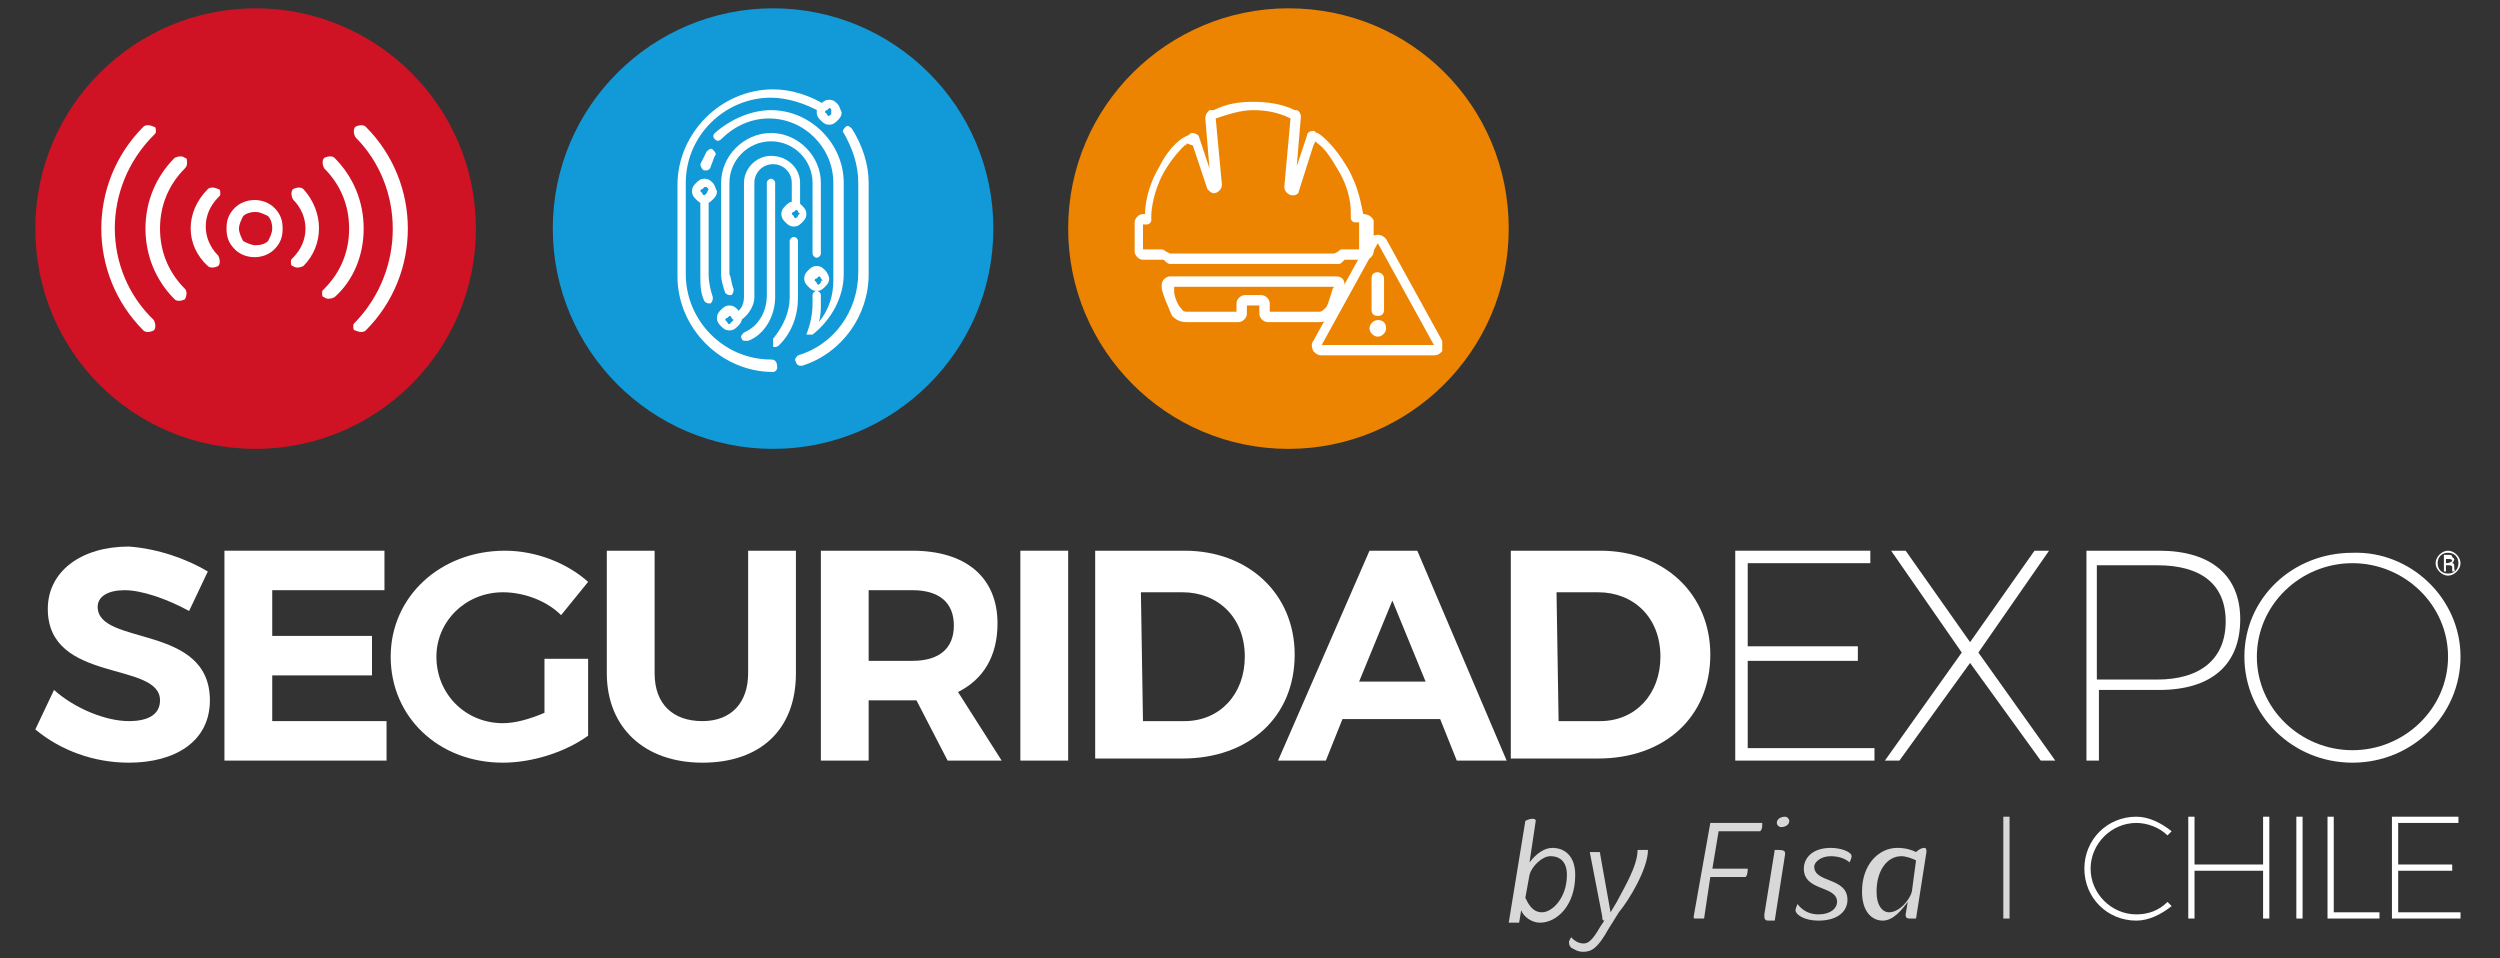 <?xml version="1.0" encoding="utf-8"?>
<!-- Generator: Adobe Illustrator 25.4.2, SVG Export Plug-In . SVG Version: 6.00 Build 0)  -->
<svg version="1.1" id="Capa_1" xmlns="http://www.w3.org/2000/svg" xmlns:xlink="http://www.w3.org/1999/xlink" x="0px" y="0px"
	 viewBox="0 0 120.3 46.1" style="enable-background:new 0 0 120.3 46.1;" xml:space="preserve">
<rect x="0" y="0" width="120.3" height="46.1" fill="#333333" stroke="none"/>
<style type="text/css">
	.st0{fill:#CF1324;}
	.st1{fill-rule:evenodd;clip-rule:evenodd;fill:#FFFFFF;}
	.st2{fill:#FFFFFF;}
	.st3{fill:#119AD7;}
	.st4{fill:#EC8402;}
	.st5{fill:#D8D8D8;}
</style>
<g>
	<path class="st0" d="M22.9,11c0,5.9-4.8,10.6-10.6,10.6C6.4,21.6,1.7,16.9,1.7,11S6.5,0.4,12.3,0.4C18.1,0.4,22.9,5.1,22.9,11"/>
	<path class="st1" d="M6.9,6.1c-2.7,2.7-2.7,7.1,0,9.8C7,16,7.2,16,7.4,15.9c0.1-0.1,0.1-0.3,0-0.5C4.9,13,4.9,9,7.4,6.5
		c0.1-0.1,0.1-0.1,0.1-0.2s0-0.2-0.1-0.2C7.2,6,7,6,6.9,6.1"/>
	<path class="st1" d="M7,11c0,1.3,0.5,2.5,1.4,3.4c0.1,0.1,0.3,0.1,0.5,0C9,14.2,9,14,8.9,13.9c-0.8-0.8-1.2-1.8-1.2-2.9
		s0.4-2.1,1.2-2.9C9,8,9,7.9,9,7.8s0-0.2-0.1-0.2c-0.1-0.1-0.3-0.1-0.5,0C7.5,8.5,7,9.7,7,11"/>
	<path class="st1" d="M10,12.8c0.1,0.1,0.3,0.1,0.5,0c0.1-0.1,0.1-0.3,0-0.5c-0.8-0.8-0.8-2,0-2.8c0.1-0.1,0.1-0.1,0.1-0.2
		c0-0.1,0-0.2-0.1-0.2C10.3,9,10.1,9,10,9.1C8.9,10.2,8.9,11.8,10,12.8"/>
	<path class="st1" d="M17.6,15.9c2.7-2.7,2.7-7.1,0-9.8c-0.1-0.1-0.3-0.1-0.5,0c-0.1,0.1-0.1,0.3,0,0.5c2.4,2.4,2.4,6.4,0,8.9
		C17,15.6,17,15.6,17,15.7c0,0.1,0,0.2,0.1,0.2C17.3,16,17.5,16,17.6,15.9"/>
	<path class="st1" d="M17.5,11c0-1.3-0.5-2.5-1.4-3.4c-0.1-0.1-0.3-0.1-0.5,0c-0.1,0.1-0.1,0.3,0,0.5c0.8,0.8,1.2,1.8,1.2,2.9
		s-0.4,2.1-1.2,2.9c-0.1,0.1-0.1,0.1-0.1,0.2c0,0.1,0,0.2,0.1,0.2c0.1,0.1,0.3,0.1,0.5,0C17,13.5,17.5,12.3,17.5,11"/>
	<path class="st1" d="M14.6,9.1c-0.1-0.1-0.3-0.1-0.5,0c-0.1,0.1-0.1,0.3,0,0.5c0.8,0.8,0.8,2,0,2.8C14,12.5,14,12.5,14,12.6
		c0,0.1,0,0.2,0.1,0.2c0.1,0.1,0.3,0.1,0.5,0C15.6,11.8,15.6,10.2,14.6,9.1"/>
	<path class="st2" d="M11.5,11L11.5,11c0-0.2,0.1-0.4,0.2-0.6c0.1-0.1,0.3-0.2,0.6-0.2c0.2,0,0.4,0.1,0.6,0.2
		c0.1,0.1,0.2,0.3,0.2,0.6c0,0.2-0.1,0.4-0.2,0.6c-0.1,0.1-0.3,0.2-0.6,0.2c-0.2,0-0.4-0.1-0.6-0.2C11.6,11.4,11.5,11.2,11.5,11
		 M10.9,11c0,0.4,0.1,0.7,0.4,1c0.5,0.5,1.4,0.5,1.9,0c0.3-0.3,0.4-0.6,0.4-1s-0.1-0.7-0.4-1c-0.5-0.5-1.4-0.5-1.9,0
		C11,10.3,10.9,10.6,10.9,11"/>
	<path class="st3" d="M47.8,11c0,5.9-4.8,10.6-10.6,10.6c-5.9,0-10.6-4.8-10.6-10.6c0-5.9,4.8-10.6,10.6-10.6
		C43,0.4,47.8,5.1,47.8,11"/>
	<path class="st2" d="M37.1,8.6c0.1,0,0.2,0.1,0.2,0.2v5.5c0,0.9-0.5,1.8-1.3,2.1h-0.1c-0.1,0-0.2,0-0.2-0.1c-0.1-0.1,0-0.2,0.1-0.3
		c0.7-0.3,1.1-1,1.1-1.8V8.8C36.9,8.7,37,8.6,37.1,8.6"/>
	<path class="st2" d="M38.4,17.1c1.7-0.5,2.9-2.1,2.9-4V8.8c0-0.9-0.3-1.7-0.7-2.4c-0.1-0.1,0-0.2,0.1-0.3c0.1-0.1,0.2,0,0.3,0.1
		c0.5,0.8,0.8,1.7,0.8,2.6v4.4c0,2-1.3,3.8-3.2,4.4c0,0,0,0-0.1,0s-0.2-0.1-0.2-0.2C38.2,17.3,38.3,17.2,38.4,17.1"/>
	<path class="st2" d="M34.1,9.6v3.6c0,0.4,0.1,0.8,0.2,1.1c0,0.1,0,0.2-0.1,0.3h-0.1c-0.1,0-0.2-0.1-0.2-0.1
		c-0.2-0.4-0.2-0.8-0.2-1.3V9.6c0-0.1,0.1-0.2,0.2-0.2C34,9.4,34.1,9.5,34.1,9.6"/>
	<path class="st2" d="M34,7.3c0.1-0.1,0.2-0.2,0.3-0.1s0.2,0.2,0.1,0.3c-0.1,0.2-0.1,0.3-0.2,0.5c0,0.1-0.1,0.2-0.2,0.2
		c0,0,0,0-0.1,0S33.7,8,33.7,7.9C33.8,7.7,33.9,7.5,34,7.3"/>
	<path class="st2" d="M37.1,5.3c1.9,0,3.5,1.6,3.5,3.5v4.4c0,1.1-0.6,2.2-1.5,2.9l0,0c0,0,0,0-0.1,0c0,0,0,0-0.1,0l0,0
		c0,0,0,0-0.1,0l0,0l0,0l0,0l0,0l0,0l0,0l0,0l0,0l0,0l0,0c0.2-0.5,0.3-1,0.3-1.5v-0.4c0-0.1,0.1-0.2,0.2-0.2c0.1,0,0.2,0.1,0.2,0.2
		v0.4c0,0.3,0,0.6-0.1,0.9c0.5-0.6,0.7-1.3,0.7-2V8.8c0-1.7-1.4-3.1-3.1-3.1c-0.9,0-1.7,0.4-2.3,1c-0.1,0.1-0.2,0.1-0.3,0
		s-0.1-0.2,0-0.3C35.2,5.7,36.2,5.3,37.1,5.3"/>
	<path class="st2" d="M35.3,13.9c0,0.1,0,0.2-0.1,0.3h-0.1c-0.1,0-0.2-0.1-0.2-0.1c-0.1-0.3-0.2-0.6-0.2-0.9V8.8
		c0-1.3,1.1-2.4,2.4-2.4c1.3,0,2.4,1.1,2.4,2.4v3.4c0,0.1-0.1,0.2-0.2,0.2c-0.1,0-0.2-0.1-0.2-0.2V8.8c0-1.1-0.9-2-2-2s-2,0.9-2,2
		v4.4C35.2,13.4,35.2,13.7,35.3,13.9"/>
	<path class="st2" d="M37.2,16.3c0.5-0.6,0.8-1.3,0.8-2v-2.7c0-0.1,0.1-0.2,0.2-0.2c0.1,0,0.2,0.1,0.2,0.2v2.7
		c0,0.9-0.3,1.7-0.9,2.3c0,0-0.1,0.1-0.2,0.1c-0.1,0-0.1,0-0.1-0.1C37.2,16.5,37.2,16.4,37.2,16.3"/>
	<path class="st2" d="M37.1,17.3c-2.3,0-4.1-1.9-4.1-4.1V8.8c0-2.3,1.9-4.1,4.1-4.1c0.8,0,1.7,0.3,2.4,0.7l0.3-0.3
		c-0.8-0.5-1.7-0.8-2.6-0.8c-2.5,0-4.6,2.1-4.6,4.6v4.4c0,2.5,2.1,4.6,4.6,4.6c0.1,0,0.2-0.1,0.2-0.2C37.4,17.4,37.3,17.3,37.1,17.3
		"/>
	<path class="st2" d="M37.1,7.5c-0.7,0-1.3,0.6-1.3,1.3v3.8v0.6v1.1c0,0.4-0.2,0.7-0.5,0.8l0.2,0.4c0.4-0.2,0.8-0.7,0.8-1.2v-1.1
		v-0.6V8.8c0-0.5,0.4-0.9,0.9-0.9s0.9,0.4,0.9,0.9v1.1c0,0.1,0.1,0.2,0.2,0.2c0.1,0,0.2-0.1,0.2-0.2V8.8C38.5,8.1,37.9,7.5,37.1,7.5
		"/>
	<path class="st2" d="M39.7,13L39.7,13c-0.1-0.1-0.2-0.2-0.4-0.2S39,12.9,38.9,13c-0.1,0.1-0.2,0.2-0.2,0.4s0.1,0.3,0.2,0.4
		c0.1,0.1,0.2,0.2,0.4,0.2s0.3-0.1,0.4-0.2c0.1-0.1,0.2-0.2,0.2-0.4C39.9,13.3,39.8,13.1,39.7,13 M39.5,13.6l-0.1,0.1
		c0,0-0.1,0-0.1-0.1l-0.1-0.1c0,0,0-0.1,0.1-0.1l0.1-0.1c0,0,0.1,0,0.1,0.1l0.1,0.1C39.5,13.5,39.5,13.5,39.5,13.6"/>
	<path class="st2" d="M38.6,9.9L38.6,9.9c-0.1-0.1-0.2-0.2-0.4-0.2s-0.3,0.1-0.4,0.2c-0.1,0.1-0.2,0.2-0.2,0.4s0.1,0.3,0.2,0.4
		c0.1,0.1,0.2,0.2,0.4,0.2s0.3-0.1,0.4-0.2c0.1-0.1,0.2-0.2,0.2-0.4C38.8,10.1,38.7,10,38.6,9.9 M38.4,10.4l-0.1,0.1
		c0,0-0.1,0-0.1-0.1l-0.1-0.1c0,0,0-0.1,0.1-0.1l0.1-0.1c0,0,0.1,0,0.1,0.1l0.1,0.1C38.4,10.3,38.4,10.4,38.4,10.4"/>
	<path class="st2" d="M34.3,8.8L34.3,8.8c-0.1-0.1-0.2-0.2-0.4-0.2s-0.3,0.1-0.4,0.2c-0.1,0.1-0.2,0.2-0.2,0.4s0.1,0.3,0.2,0.4
		c0.1,0.1,0.2,0.2,0.4,0.2s0.3-0.1,0.4-0.2c0.1-0.1,0.2-0.2,0.2-0.4C34.4,9,34.4,8.9,34.3,8.8 M34,9.3l-0.1,0.1c0,0-0.1,0-0.1-0.1
		l-0.1-0.1c0,0,0-0.1,0.1-0.1L33.9,9c0,0,0.1,0,0.1,0l0,0l0.1,0.1L34,9.3"/>
	<path class="st2" d="M40.3,5L40.3,5c-0.1-0.1-0.2-0.2-0.4-0.2S39.6,4.9,39.5,5c-0.1,0.1-0.2,0.2-0.2,0.4c0,0.2,0.1,0.3,0.2,0.4
		S39.7,6,39.9,6s0.3-0.1,0.4-0.2c0.1-0.1,0.2-0.2,0.2-0.4C40.4,5.2,40.4,5.1,40.3,5 M40,5.5L40,5.5c-0.1,0.1-0.2,0.1-0.2,0l-0.1-0.1
		c0,0,0-0.1,0.1-0.1l0.1-0.1c0,0,0.1,0,0.1,0.1V5.5C40.1,5.5,40,5.5,40,5.5"/>
	<path class="st2" d="M35.5,14.9L35.5,14.9c-0.1-0.1-0.2-0.2-0.4-0.2s-0.3,0.1-0.4,0.2c-0.1,0.1-0.2,0.2-0.2,0.4s0.1,0.3,0.2,0.4
		c0.1,0.1,0.2,0.2,0.4,0.2s0.3-0.1,0.4-0.2c0.1-0.1,0.2-0.2,0.2-0.4C35.7,15.2,35.6,15,35.5,14.9 M35.2,15.5l-0.1,0.1
		c0,0-0.1,0-0.1-0.1l-0.1-0.1c0,0,0-0.1,0.1-0.1l0.1-0.1c0,0,0.1,0,0.1,0.1l0.1,0.1C35.3,15.4,35.3,15.4,35.2,15.5"/>
	<path class="st4" d="M72.6,11c0,5.9-4.8,10.6-10.6,10.6c-5.9,0-10.6-4.8-10.6-10.6c0-5.9,4.8-10.6,10.6-10.6
		C67.9,0.4,72.6,5.1,72.6,11"/>
	<path class="st2" d="M69.4,16.4l-2.7-4.9c-0.1-0.1-0.2-0.2-0.4-0.2s-0.3,0.1-0.4,0.2l-2.7,4.9c-0.1,0.1-0.1,0.3,0,0.5
		c0.1,0.1,0.2,0.2,0.4,0.2H69c0.2,0,0.3-0.1,0.4-0.2C69.4,16.7,69.4,16.5,69.4,16.4 M63.6,16.6l2.7-4.9l2.7,4.9H63.6z"/>
	<path class="st2" d="M66.3,13.1c-0.2,0-0.3,0.1-0.3,0.3v1.5c0,0.2,0.1,0.3,0.3,0.3c0.2,0,0.3-0.1,0.3-0.3v-1.5
		C66.6,13.2,66.4,13.1,66.3,13.1"/>
	<path class="st1" d="M66.3,15.4c-0.2,0-0.4,0.2-0.4,0.4s0.2,0.4,0.4,0.4c0.2,0,0.4-0.2,0.4-0.4C66.7,15.5,66.5,15.4,66.3,15.4"/>
	<path class="st2" d="M64.3,13.3h-8c-0.2,0-0.4,0.2-0.4,0.4v0.1c0,0.2,0.1,0.4,0.2,0.7c0.1,0.2,0.2,0.5,0.3,0.7
		c0.2,0.2,0.4,0.3,0.7,0.3h2.5l0,0c0.2,0,0.4-0.2,0.4-0.4v-0.4h0.6v0.4c0,0.2,0.2,0.4,0.4,0.4h2.5c0.3,0,0.5-0.2,0.7-0.3
		c0.2-0.2,0.3-0.4,0.3-0.7c0.1-0.2,0.1-0.5,0.2-0.7v-0.1C64.7,13.4,64.5,13.3,64.3,13.3 M64.1,14c-0.1,0.3-0.2,0.7-0.3,0.8
		S63.6,15,63.5,15h-2.2h-0.2v-0.4c0-0.2-0.2-0.4-0.4-0.4l0,0h-0.8l0,0c-0.2,0-0.4,0.2-0.4,0.4V15h-0.2h-2.2c-0.2,0-0.2-0.1-0.3-0.2
		c-0.1-0.1-0.3-0.5-0.3-0.8c0-0.1,0-0.1,0-0.2h7.7C64.2,13.8,64.1,13.9,64.1,14"/>
	<path class="st2" d="M65.6,10.3L65.6,10.3L65.6,10.3C65.5,9.9,65.4,9,64.8,8s-1.2-1.5-1.4-1.6l0,0c-0.1,0-0.1-0.1-0.2-0.1
		c-0.2,0-0.3,0.1-0.3,0.2L62.4,8l0.2-2.4l0,0c0-0.1-0.1-0.3-0.2-0.3l0,0c0,0,0,0-0.1,0l0,0c-0.6-0.3-1.3-0.4-2-0.4S59,5,58.4,5.3
		h-0.1c0,0,0,0-0.1,0l0,0C58.1,5.4,58,5.5,58,5.7l0,0l0.2,2.4l-0.5-1.5c0-0.1-0.2-0.2-0.3-0.2s-0.1,0-0.2,0.1l0,0
		C56.9,6.6,56.3,7,55.8,8c-0.6,1-0.7,1.9-0.7,2.3H55l0,0c-0.2,0-0.4,0.2-0.4,0.4V12v0.1c0,0.2,0.2,0.4,0.4,0.4h1l0.1,0.1
		c0,0,0.1,0.1,0.2,0.1l0,0h8.1l0,0c0.1,0,0.1,0,0.2-0.1l0.1-0.1h1c0.2,0,0.4-0.2,0.4-0.4V12v-1.4C66,10.4,65.8,10.3,65.6,10.3
		 M65.5,12h-0.2h-0.7l0,0c-0.1,0-0.1,0-0.2,0.1l0,0l-0.2,0.1h-7.9l-0.2-0.1l0,0c0,0-0.1-0.1-0.2-0.1l0,0h-0.7H55v-1.2h0.2l0,0
		c0.1,0,0.2-0.1,0.2-0.2l0,0c0-0.1,0-0.1,0-0.2c0-0.3,0.1-1.2,0.6-2.1c0.4-0.7,0.8-1.1,1-1.3c0.1,0,0.1-0.1,0.1-0.1L57.4,7l0.7,2.1
		l0,0c0.1,0.1,0.2,0.2,0.3,0.2c0.2,0,0.4-0.2,0.4-0.4l0,0l-0.3-3.2l0,0l0,0l0,0c0.6-0.2,1.2-0.4,1.8-0.4s1.2,0.1,1.8,0.4L61.8,9l0,0
		c0,0.2,0.2,0.4,0.4,0.4s0.3-0.1,0.3-0.2l0,0L63.2,7l0.1-0.2l0.1,0.1c0.3,0.2,0.6,0.6,1,1.3C65,9.2,65,10,65,10.3c0,0,0,0.1,0,0.2
		l0,0c0,0.1,0.1,0.2,0.2,0.2l0,0h0.2V12H65.5z"/>
	<path class="st2" d="M10,27.5l-0.9,1.9c-1.1-0.6-2.3-1-3.1-1s-1.3,0.3-1.3,0.8c0,1.9,5.4,0.8,5.4,4.5c0,2-1.7,3-3.9,3
		c-1.7,0-3.3-0.6-4.5-1.6l0.9-1.9c1,0.9,2.5,1.5,3.6,1.5c0.9,0,1.5-0.3,1.5-1c0-1.9-5.4-0.8-5.4-4.4c0-1.8,1.6-3,3.9-3
		C7.6,26.4,9,26.9,10,27.5"/>
	<polygon class="st2" points="13.1,28.4 13.1,30.6 17.9,30.6 17.9,32.5 13.1,32.5 13.1,34.7 18.6,34.7 18.6,36.6 10.8,36.6 
		10.8,26.5 18.5,26.5 18.5,28.4 	"/>
	<path class="st2" d="M28.3,31.5v3.9c-1.1,0.8-2.7,1.3-4.1,1.3c-3.1,0-5.4-2.2-5.4-5.1s2.4-5.1,5.5-5.1c1.5,0,3,0.6,4,1.5L27,29.6
		c-0.7-0.7-1.8-1.1-2.8-1.1c-1.8,0-3.2,1.4-3.2,3.1c0,1.8,1.4,3.2,3.2,3.2c0.6,0,1.3-0.2,2-0.5v-2.6h2.1V31.5z"/>
	<path class="st2" d="M38.3,32.4c0,2.7-1.7,4.3-4.5,4.3s-4.6-1.7-4.6-4.3v-5.9h2.3v5.9c0,1.5,0.9,2.3,2.3,2.3s2.2-0.9,2.2-2.3v-5.9
		h2.3V32.4z"/>
	<path class="st2" d="M44.1,33.7h-0.2h-2.1v2.9h-2.3V26.5h4.4c2.6,0,4.1,1.3,4.1,3.5c0,1.6-0.7,2.7-1.9,3.3l2.1,3.3h-2.6L44.1,33.7z
		 M43.9,31.8c1.3,0,2-0.6,2-1.7s-0.7-1.7-2-1.7h-2.1v3.4C41.8,31.8,43.9,31.8,43.9,31.8z"/>
	<rect x="49.1" y="26.5" class="st2" width="2.3" height="10.1"/>
	<path class="st2" d="M57,26.5c3.1,0,5.3,2.1,5.3,5c0,3-2.2,5-5.4,5h-4.2v-10H57z M55,34.7h2c1.7,0,2.9-1.3,2.9-3.1
		c0-1.9-1.3-3.1-3-3.1h-2L55,34.7L55,34.7z"/>
	<path class="st2" d="M64.6,34.6l-0.8,2h-2.3l4.4-10.1h2.3l4.3,10.1h-2.4l-0.8-2H64.6z M67,28.9l-1.6,3.9h3.2L67,28.9z"/>
	<path class="st2" d="M77,26.5c3.1,0,5.3,2.1,5.3,5c0,3-2.2,5-5.4,5h-4.2v-10H77z M75,34.7h2c1.7,0,2.9-1.3,2.9-3.1
		c0-1.9-1.3-3.1-3-3.1h-2L75,34.7L75,34.7z"/>
	<polygon class="st2" points="84.1,27.1 84.1,31.1 89.4,31.1 89.4,31.8 84.1,31.8 84.1,36 90.2,36 90.2,36.6 83.5,36.6 83.5,26.5 
		90,26.5 90,27.1 	"/>
	<polygon class="st2" points="98.9,36.6 98.2,36.6 94.8,31.9 91.4,36.6 90.7,36.6 94.4,31.4 91,26.5 91.7,26.5 94.8,30.9 97.9,26.5 
		98.6,26.5 95.2,31.4 	"/>
	<path class="st2" d="M103.9,26.5c2.5,0,3.9,1.2,3.9,3.3c0,2.2-1.4,3.4-3.9,3.4H101v3.4h-0.6V26.5H103.9z M100.9,32.7h2.9
		c2.1,0,3.3-1,3.3-2.8s-1.2-2.7-3.3-2.7h-2.9V32.7z"/>
	<path class="st2" d="M118.4,31.6c0,2.8-2.3,5.1-5.2,5.1c-2.9,0-5.2-2.3-5.2-5.1s2.3-5,5.2-5C116,26.5,118.4,28.8,118.4,31.6
		 M108.6,31.6c0,2.5,2.1,4.5,4.6,4.5s4.6-2,4.6-4.5s-2.1-4.5-4.6-4.5S108.6,29.1,108.6,31.6"/>
	<path class="st2" d="M117.6,26.7c0,0,0.1,0,0.2,0s0.2,0,0.2,0.1l0.1,0.1c0,0.1-0.1,0.2-0.1,0.2l0,0c0.1,0,0.1,0.1,0.1,0.2
		s0,0.2,0.1,0.2H118c0,0,0-0.1,0-0.2s-0.1-0.1-0.2-0.1h-0.1v0.3h-0.1C117.6,27.5,117.6,26.7,117.6,26.7z M117.7,27.1L117.7,27.1
		c0.2,0,0.3-0.1,0.3-0.1c0-0.1-0.1-0.1-0.2-0.1h-0.1V27.1z"/>
	<path class="st1" d="M117.8,26.5c-0.3,0-0.6,0.3-0.6,0.6c0,0.3,0.3,0.6,0.6,0.6c0.3,0,0.6-0.3,0.6-0.6S118.1,26.5,117.8,26.5
		 M117.8,27.6c-0.3,0-0.5-0.2-0.5-0.5s0.2-0.5,0.5-0.5s0.5,0.2,0.5,0.5S118.1,27.6,117.8,27.6"/>
	<path class="st2" d="M104.5,40l-0.2,0.2c-0.4-0.4-1-0.6-1.5-0.6c-1.2,0-2.2,1-2.2,2.2s1,2.2,2.2,2.2c0.6,0,1.1-0.2,1.5-0.6l0.2,0.2
		c-0.5,0.4-1.1,0.7-1.7,0.7c-1.4,0-2.5-1.1-2.5-2.5s1.1-2.5,2.5-2.5C103.4,39.3,104,39.6,104.5,40"/>
	<polygon class="st2" points="108.9,44.2 108.9,41.9 105.6,41.9 105.6,44.2 105.3,44.2 105.3,39.3 105.6,39.3 105.6,41.6 
		108.9,41.6 108.9,39.3 109.2,39.3 109.2,44.2 	"/>
	<rect x="110.5" y="39.3" class="st2" width="0.3" height="4.9"/>
	<polygon class="st2" points="114.5,43.9 114.5,44.2 112,44.2 112,39.3 112.3,39.3 112.3,43.9 	"/>
	<polygon class="st2" points="115.4,39.6 115.4,41.6 118,41.6 118,41.9 115.4,41.9 115.4,43.9 118.4,43.9 118.4,44.2 115.1,44.2 
		115.1,39.3 118.3,39.3 118.3,39.6 	"/>
	<rect x="96.4" y="39.3" class="st5" width="0.3" height="4.9"/>
	<path class="st5" d="M73.6,41.5c0.3-0.4,0.7-0.7,1.1-0.7c0.6,0,1.1,0.4,1.1,1.3c0,1.5-0.9,2.3-1.7,2.3c-0.4,0-0.8-0.3-0.9-0.6
		l-0.1,0.6c-0.1,0-0.3,0-0.4,0h-0.1l0.8-4.9c0,0,0.2-0.1,0.3-0.1c0.1,0,0.2,0,0.2,0.1L73.6,41.5z M73.4,43.2
		c0.1,0.2,0.3,0.7,0.8,0.7s1.2-0.7,1.2-1.8c0-0.6-0.3-0.9-0.8-0.9c-0.4,0-0.9,0.5-1,0.9L73.4,43.2z"/>
	<path class="st5" d="M77.8,43.4c0.3-0.6,1-1.7,1-2.5c0,0,0,0,0.1,0c0.2,0,0.4,0,0.4,0c0,0.9-0.9,2.4-1.4,3l-0.5,0.8
		c-0.5,0.9-0.8,1.1-1.2,1.1c-0.3,0-0.4-0.1-0.6-0.2c-0.1-0.1-0.1-0.2-0.1-0.3l0.1-0.2c0.1,0.1,0.3,0.3,0.6,0.3
		c0.2,0,0.4-0.1,0.8-0.8l0.2-0.3c-0.1,0-0.1-0.1-0.1-0.2L76.5,41c0,0,0.3,0,0.4,0s0.1,0,0.1,0.1l0.5,2.8L77.8,43.4L77.8,43.4z"/>
	<path class="st5" d="M82.3,39.6h2.5c0,0.2,0,0.3-0.1,0.4h-2l-0.3,1.8h1.7c0,0.1,0,0.3-0.1,0.4h-1.7l-0.3,2h-0.4
		c-0.1,0-0.1,0-0.1-0.1L82.3,39.6z"/>
	<path class="st5" d="M85.4,40.9c0,0,0.1,0,0.2,0c0.3,0,0.3,0.1,0.3,0.2l-0.5,3.2c0,0-0.1,0-0.3,0c-0.2,0-0.2-0.1-0.2-0.3L85.4,40.9
		z M85.9,39.3c0.1,0,0.2,0.1,0.2,0.2c0,0.2-0.2,0.3-0.4,0.3c-0.1,0-0.2-0.1-0.2-0.2C85.5,39.4,85.7,39.3,85.9,39.3"/>
	<path class="st5" d="M89.1,41.2c0,0.1-0.1,0.3-0.1,0.3c-0.1-0.1-0.4-0.3-0.9-0.3s-0.8,0.3-0.8,0.5c0,0.8,1.6,0.5,1.6,1.6
		c0,0.5-0.4,1-1.4,1c-0.7,0-1.1-0.3-1.1-0.5c0-0.1,0.1-0.3,0.1-0.3s0.3,0.5,1,0.5c0.6,0,0.9-0.3,0.9-0.6c0-0.8-1.6-0.5-1.6-1.6
		c0-0.5,0.4-1,1.3-1C88.6,40.8,89.1,41,89.1,41.2"/>
	<path class="st5" d="M92.2,41c0,0,0.2-0.2,0.4-0.2c0.1,0,0.1,0.1,0.1,0.2l-0.5,3.2c0,0-0.1,0-0.3,0c-0.2,0-0.2-0.1-0.2-0.2l0.1-0.6
		c-0.3,0.4-0.7,0.9-1.2,0.9s-1-0.4-1-1.4c0-1.3,0.8-2.1,1.7-2.1C91.7,40.8,92,40.9,92.2,41L92.2,41z M92.2,41.4
		c-0.2-0.1-0.5-0.2-0.7-0.2c-0.7,0-1.2,0.7-1.2,1.7c0,0.7,0.3,1,0.6,1c0.5,0,1-0.6,1.1-1L92.2,41.4z"/>
</g>
</svg>
